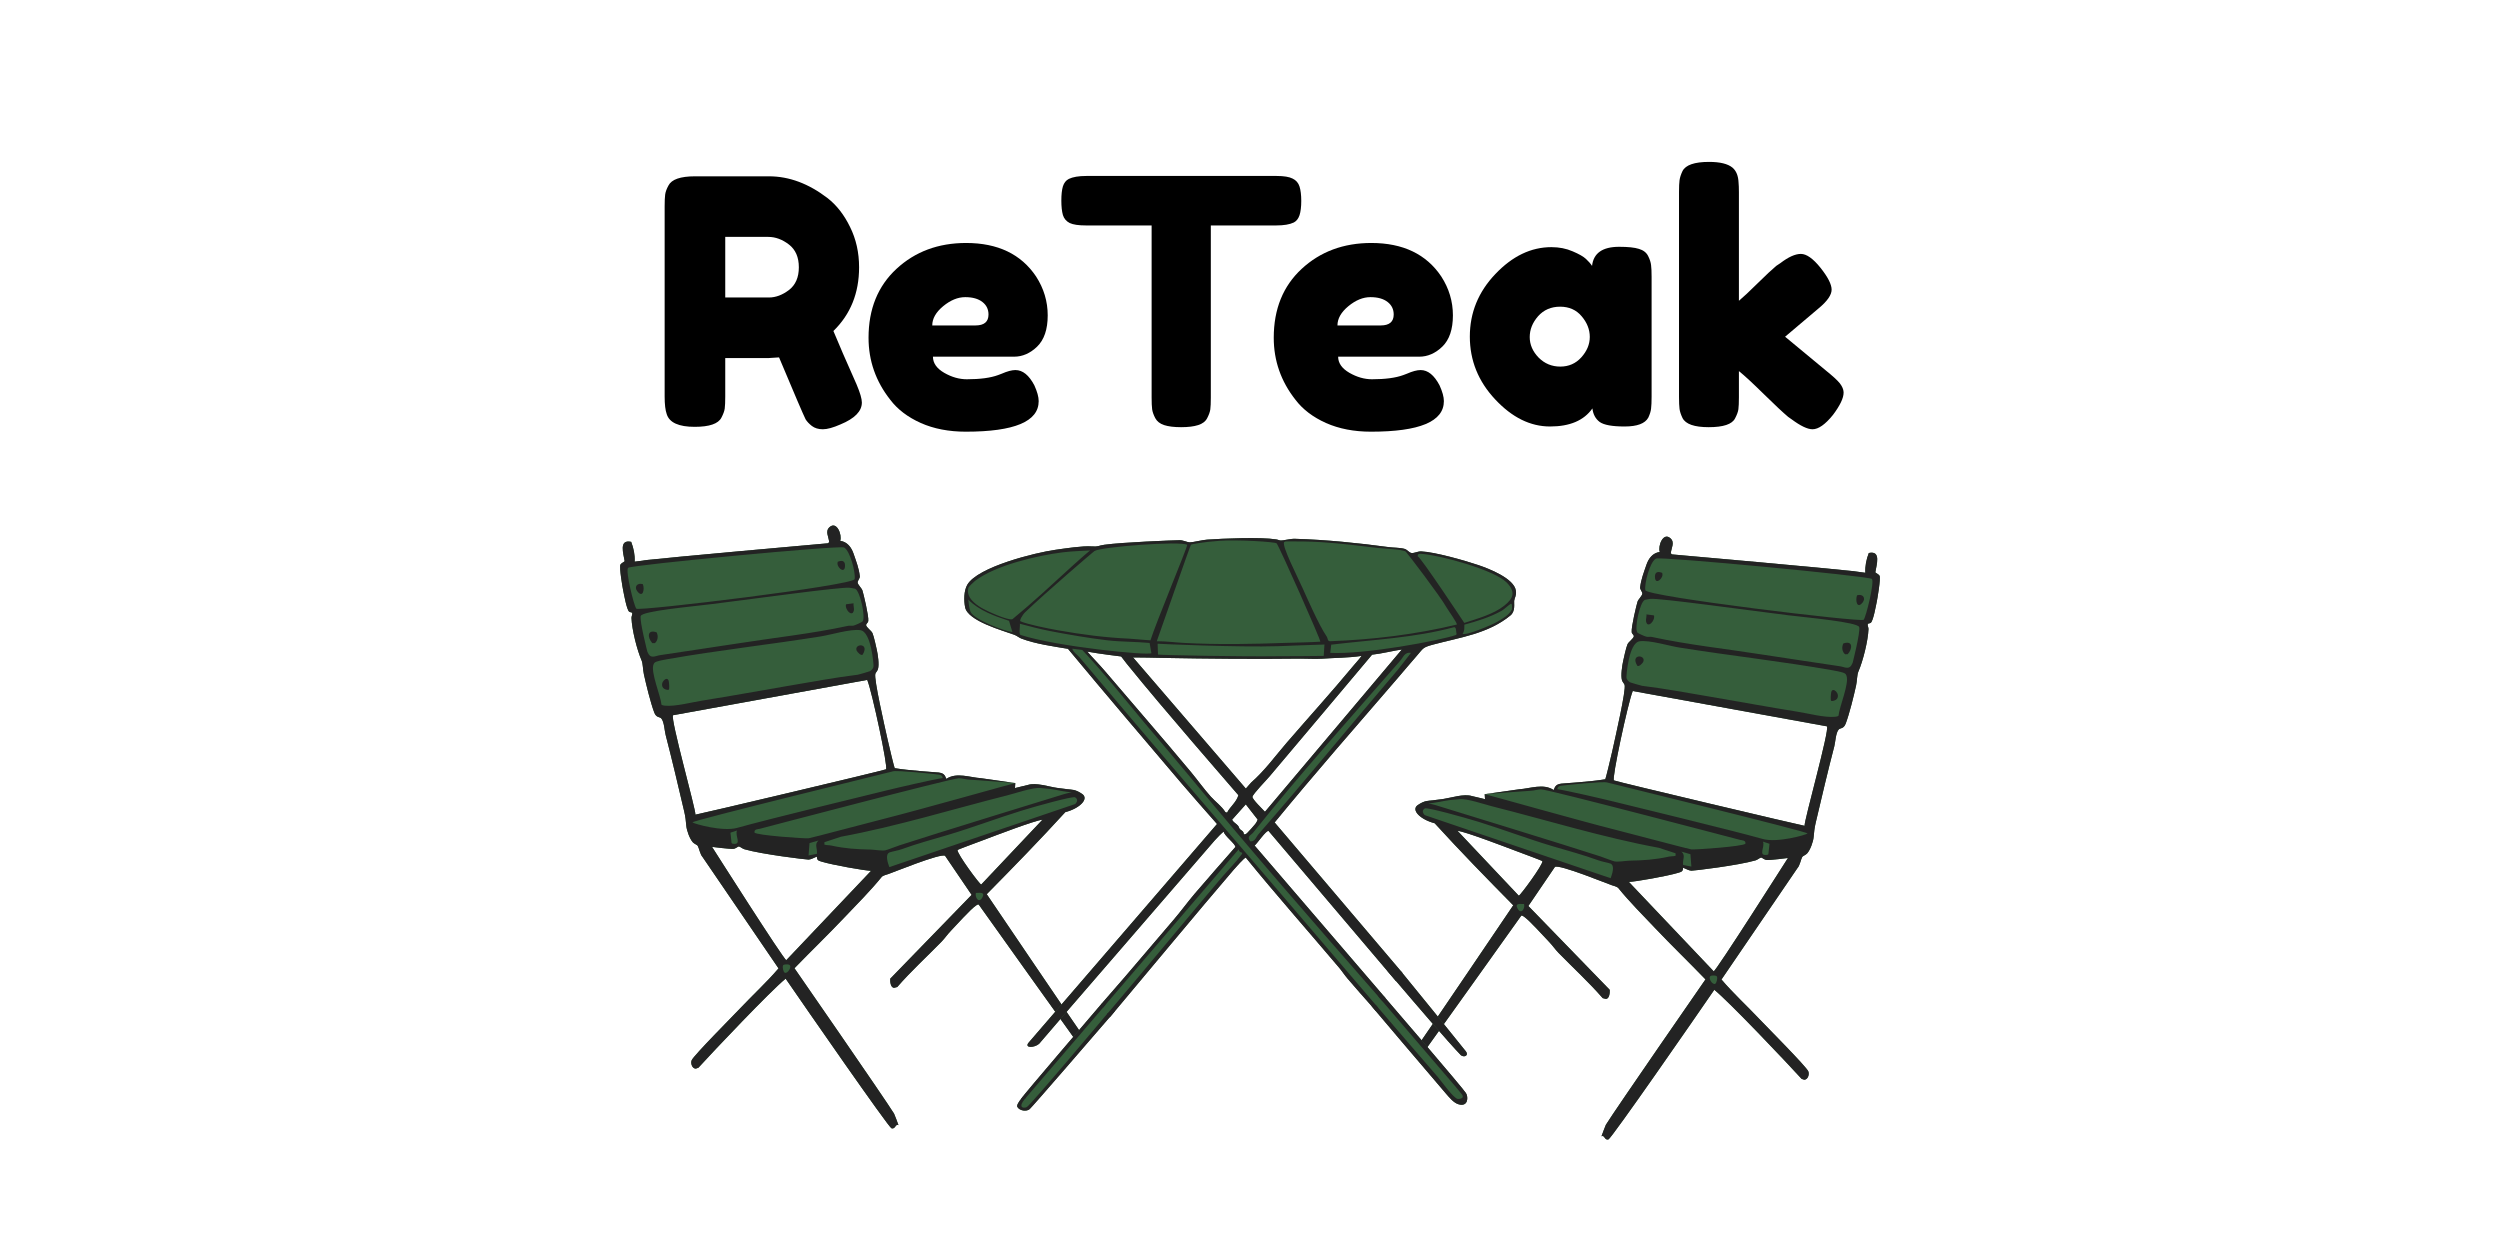<svg xmlns="http://www.w3.org/2000/svg" xmlns:xlink="http://www.w3.org/1999/xlink" width="300" zoomAndPan="magnify" viewBox="0 0 224.88 112.5" height="150" preserveAspectRatio="xMidYMid meet" version="1.0"><defs><g/><clipPath id="efac4912cf"><path d="M 127 48 L 169.102 48 L 169.102 102.844 L 127 102.844 Z M 127 48 " clip-rule="nonzero"/></clipPath><clipPath id="3553d2393f"><path d="M 127 48 L 169.102 48 L 169.102 102.844 L 127 102.844 Z M 127 48 " clip-rule="nonzero"/></clipPath><clipPath id="583619f61c"><path d="M 55.605 47 L 98 47 L 98 102 L 55.605 102 Z M 55.605 47 " clip-rule="nonzero"/></clipPath><clipPath id="362ef5d5e3"><path d="M 55.605 47 L 98 47 L 98 102 L 55.605 102 Z M 55.605 47 " clip-rule="nonzero"/></clipPath><clipPath id="00534fd4ea"><rect x="0" width="110" y="0" height="39"/></clipPath></defs><g clip-path="url(#efac4912cf)"><path fill="#355e3b" d="M 169.098 51.812 C 169.027 51.684 168.719 51.547 168.719 51.508 C 168.82 50.852 169.273 49.52 168.133 49.77 C 167.914 50.336 167.785 50.941 167.82 51.551 C 167.461 51.504 167.094 51.445 166.734 51.402 C 165.102 51.207 151.266 49.961 150.414 49.895 L 150.312 49.797 C 150.352 49.297 150.707 48.816 150.266 48.434 C 149.621 47.875 149.133 49.141 149.32 49.676 C 148.68 49.762 148.312 50.262 148.117 50.836 C 147.875 51.547 147.633 52.148 147.551 52.871 C 147.531 53.043 147.77 53.273 147.75 53.438 C 147.723 53.633 147.383 53.941 147.316 54.156 C 147.234 54.418 146.738 56.438 146.793 56.898 C 146.809 57.043 147.004 57.152 146.984 57.27 C 146.957 57.469 146.508 57.77 146.418 57.977 C 146.281 58.289 146.066 59.297 146.031 59.461 C 145.93 59.902 145.797 60.805 145.918 61.223 C 145.969 61.395 146.125 61.523 146.156 61.645 C 146.285 62.137 145.359 66.176 145.043 67.609 C 144.895 68.27 144.465 70.039 144.418 70.133 C 143.195 70.352 140.535 70.512 140.453 70.527 C 140.031 70.59 139.91 70.719 139.77 71.102 C 138.848 70.484 137.664 70.969 136.637 71.039 L 133.566 71.477 C 133.566 71.477 133.562 71.473 133.562 71.473 L 133.59 71.926 C 133.395 71.867 132.547 71.684 132.41 71.645 C 131.688 71.418 130.57 71.801 129.793 71.914 C 129.484 71.957 129.172 71.988 128.875 72.031 C 128.484 72.082 128.176 72.023 127.539 72.457 C 126.906 72.895 127.758 73.754 129.062 74.094 C 131.359 76.613 133.738 79.051 136.133 81.477 C 136.133 81.477 128.043 93.434 127.324 94.441 C 127.289 94.488 127.262 94.547 127.25 94.605 C 127.184 94.965 127.617 95.293 127.852 95.012 C 127.98 94.855 136.855 82.406 136.855 82.406 C 136.949 82.391 137.004 82.438 137.078 82.484 C 137.602 82.832 138.836 84.234 139.359 84.77 C 139.641 85.059 139.922 85.465 140.207 85.758 C 141.531 87.113 142.934 88.398 144.184 89.832 L 144.484 89.906 C 144.793 89.863 144.832 89.344 144.816 89.086 L 137.492 81.539 L 139.879 78.027 C 140.211 77.73 144.863 79.641 144.973 79.66 C 145.098 79.684 145.508 79.828 145.57 79.902 C 146.547 81.117 147.859 82.434 148.941 83.574 C 150.41 85.121 151.953 86.609 153.434 88.145 C 153.434 88.145 145.348 99.812 144.469 101.23 C 144.441 101.277 144.121 102.121 144.074 102.262 C 144.367 102.121 144.332 102.641 144.695 102.551 C 144.957 102.484 152.586 91.473 154.227 89.078 C 155.594 90.191 160.754 95.633 162.086 97.098 L 162.316 97.176 C 162.641 97.176 162.805 96.711 162.688 96.422 C 162.512 95.996 158.945 92.41 158.27 91.699 C 157.152 90.516 155.922 89.387 154.871 88.156 L 161.707 78.133 C 161.93 77.898 162.027 77.309 162.148 77.113 C 162.188 77.051 162.477 76.926 162.578 76.812 C 162.867 76.492 163.133 75.75 163.168 75.324 C 163.203 74.91 163.242 74.512 163.359 74.02 C 163.906 71.707 164.434 69.434 165.031 67.152 C 165.125 66.777 165.156 65.973 165.414 65.664 C 165.562 65.492 165.867 65.629 166.059 65.109 C 166.395 64.211 166.777 62.652 166.988 61.695 C 167.082 61.27 167.066 60.738 167.195 60.441 C 167.605 59.504 168.066 57.668 168.105 56.609 C 168.109 56.477 168.004 56.297 168.039 56.164 C 168.055 56.098 168.227 56.117 168.309 56.051 C 168.539 55.875 168.777 54.484 168.855 54.125 C 168.883 53.988 169.23 52.043 169.098 51.812 Z M 136.629 80.613 L 131.117 74.773 C 131.855 74.855 135.34 76.195 136.41 76.598 C 137.027 76.832 138.75 77.461 138.758 77.508 C 138.816 77.824 136.734 80.641 136.629 80.613 Z M 154.172 87.418 L 146.539 79.375 C 147.164 79.348 149.98 78.852 150.969 78.555 C 151.301 78.453 151.395 78.434 151.422 78.094 C 151.691 78.211 151.977 78.359 152.164 78.363 C 152.375 78.371 156.352 77.891 157.938 77.434 C 158.113 77.383 158.336 77.191 158.43 77.18 C 158.535 77.172 158.703 77.379 158.945 77.398 C 159.289 77.426 160.855 77.219 160.855 77.219 C 160.855 77.219 154.355 87.449 154.172 87.418 Z M 162.352 74.324 C 162.223 74.324 145.543 70.383 145.195 70.238 C 144.973 70.148 146.469 63.199 146.887 62.191 L 164.367 65.371 C 164.621 65.676 162.293 73.906 162.352 74.324 Z M 162.352 74.324 " fill-opacity="1" fill-rule="nonzero"/></g><path fill="#232323" d="M 127.867 93.777 C 127.777 93.926 127.695 94.078 127.621 94.238 C 127.598 94.285 127.574 94.324 127.543 94.352 C 127.531 94.383 127.523 94.41 127.52 94.441 C 127.504 94.672 127.688 94.695 127.801 94.824 C 127.969 94.645 128.129 94.457 128.289 94.266 C 128.148 94.105 128.008 93.941 127.867 93.777 Z M 127.867 93.777 " fill-opacity="1" fill-rule="nonzero"/><g clip-path="url(#3553d2393f)"><path fill="#232323" d="M 169.098 51.812 C 169.027 51.684 168.719 51.547 168.719 51.508 C 168.82 50.852 169.273 49.52 168.133 49.77 C 167.914 50.336 167.785 50.941 167.82 51.551 C 167.461 51.504 167.094 51.445 166.734 51.402 C 165.102 51.207 151.266 49.961 150.414 49.895 L 150.312 49.797 C 150.352 49.297 150.707 48.816 150.266 48.434 C 149.621 47.875 149.133 49.141 149.32 49.676 C 148.68 49.762 148.312 50.262 148.117 50.836 C 147.875 51.547 147.633 52.148 147.551 52.871 C 147.531 53.043 147.77 53.273 147.75 53.438 C 147.723 53.633 147.383 53.941 147.316 54.156 C 147.234 54.418 146.738 56.438 146.793 56.898 C 146.809 57.043 147.004 57.152 146.984 57.27 C 146.957 57.469 146.508 57.77 146.418 57.977 C 146.281 58.289 146.066 59.297 146.031 59.461 C 145.93 59.902 145.797 60.805 145.918 61.223 C 145.969 61.395 146.125 61.523 146.156 61.645 C 146.285 62.137 145.359 66.176 145.043 67.609 C 144.895 68.27 144.465 70.039 144.418 70.133 C 143.195 70.352 140.535 70.512 140.453 70.527 C 140.031 70.59 139.91 70.719 139.77 71.102 C 138.848 70.484 137.664 70.969 136.637 71.039 L 133.566 71.477 C 133.566 71.477 133.562 71.473 133.562 71.473 L 133.59 71.926 C 133.395 71.867 132.547 71.684 132.41 71.645 C 131.688 71.418 130.57 71.801 129.793 71.914 C 129.484 71.957 129.172 71.988 128.875 72.031 C 128.484 72.082 128.176 72.023 127.539 72.457 C 126.906 72.895 127.758 73.754 129.062 74.094 C 131.359 76.613 133.738 79.051 136.133 81.477 C 136.133 81.477 128.043 93.434 127.324 94.441 C 127.289 94.488 127.262 94.547 127.25 94.605 C 127.184 94.965 127.617 95.293 127.852 95.012 C 127.98 94.855 136.855 82.406 136.855 82.406 C 136.949 82.391 137.004 82.438 137.078 82.484 C 137.602 82.832 138.836 84.234 139.359 84.77 C 139.641 85.059 139.922 85.465 140.207 85.758 C 141.531 87.113 142.934 88.398 144.184 89.832 L 144.484 89.906 C 144.793 89.863 144.832 89.344 144.816 89.086 L 137.492 81.539 L 139.879 78.027 C 140.211 77.73 144.863 79.641 144.973 79.66 C 145.098 79.684 145.508 79.828 145.57 79.902 C 146.547 81.117 147.859 82.434 148.941 83.574 C 150.41 85.121 151.953 86.609 153.434 88.145 C 153.434 88.145 145.348 99.812 144.469 101.23 C 144.441 101.277 144.121 102.121 144.074 102.262 C 144.367 102.121 144.332 102.641 144.695 102.551 C 144.957 102.484 152.586 91.473 154.227 89.078 C 155.594 90.191 160.754 95.633 162.086 97.098 L 162.316 97.176 C 162.641 97.176 162.805 96.711 162.688 96.422 C 162.512 95.996 158.945 92.41 158.27 91.699 C 157.152 90.516 155.922 89.387 154.871 88.156 L 161.707 78.133 C 161.93 77.898 162.027 77.309 162.148 77.113 C 162.188 77.051 162.477 76.926 162.578 76.812 C 162.867 76.492 163.133 75.75 163.168 75.324 C 163.203 74.91 163.242 74.512 163.359 74.02 C 163.906 71.707 164.434 69.434 165.031 67.152 C 165.125 66.777 165.156 65.973 165.414 65.664 C 165.562 65.492 165.867 65.629 166.059 65.109 C 166.395 64.211 166.777 62.652 166.988 61.695 C 167.082 61.27 167.066 60.738 167.195 60.441 C 167.605 59.504 168.066 57.668 168.105 56.609 C 168.109 56.477 168.004 56.297 168.039 56.164 C 168.055 56.098 168.227 56.117 168.309 56.051 C 168.539 55.875 168.777 54.484 168.855 54.125 C 168.883 53.988 169.23 52.043 169.098 51.812 Z M 133.566 71.477 C 134.23 71.426 137.082 71.199 137.738 71.168 C 138 71.156 138.391 71.039 138.645 71.043 C 139.324 71.055 156.527 75.586 156.547 75.59 C 156.75 75.641 157.066 75.609 157.031 75.93 C 156.855 76.184 152.453 76.488 152.16 76.445 C 151.809 76.391 147.098 75.125 145.328 74.68 C 141.957 73.828 134.121 71.605 133.566 71.477 Z M 151.266 76.645 L 152.078 76.879 L 152.164 77.992 L 151.418 77.844 C 151.34 77.379 151.684 76.996 151.266 76.645 Z M 136.52 81.766 C 136.254 81.262 136.738 81.363 137.109 81.363 C 137.207 81.824 136.82 82.328 136.52 81.766 Z M 136.629 80.613 L 131.117 74.773 C 131.855 74.855 135.34 76.195 136.41 76.598 C 137.027 76.832 138.75 77.461 138.758 77.508 C 138.816 77.824 136.734 80.641 136.629 80.613 Z M 144.898 79.039 L 128.172 73.363 C 127.949 73.145 127.914 72.902 128.195 72.75 C 128.531 72.684 131.641 73.543 133.012 73.965 C 135.191 74.641 137.418 75.488 139.66 76.156 C 141.078 76.574 142.395 76.922 143.781 77.426 C 144.129 77.555 144.531 77.609 144.848 77.711 C 145.336 77.867 145.012 78.711 144.898 79.039 Z M 145.254 77.527 C 145.004 77.473 144.312 77.188 143.98 77.078 C 141.215 76.168 129.125 72.457 129.125 72.457 L 128.477 72.293 C 128.973 72.309 129.926 72.062 130.414 72.008 C 130.707 71.977 130.988 71.961 131.301 71.926 C 131.961 71.848 133.551 72.398 134.25 72.574 C 139.25 73.836 144.152 75.363 149.246 76.305 L 150.742 76.797 L 150.742 77.02 C 150.543 77.078 150.297 77.059 150.109 77.102 C 148.848 77.375 147.871 77.434 146.586 77.461 C 146.25 77.469 145.531 77.594 145.254 77.527 Z M 154.293 88.551 C 154.02 88.637 153.598 87.93 153.938 87.816 C 154.051 87.781 154.383 87.777 154.457 87.875 C 154.543 88.016 154.434 88.508 154.293 88.551 Z M 154.172 87.418 L 146.539 79.375 C 147.164 79.348 149.98 78.852 150.969 78.555 C 151.301 78.453 151.395 78.434 151.422 78.094 C 151.691 78.211 151.977 78.359 152.164 78.363 C 152.375 78.371 156.352 77.891 157.938 77.434 C 158.113 77.383 158.336 77.191 158.43 77.18 C 158.535 77.172 158.703 77.379 158.945 77.398 C 159.289 77.426 160.855 77.219 160.855 77.219 C 160.855 77.219 154.355 87.449 154.172 87.418 Z M 158.605 75.746 L 159.195 75.941 L 159.094 76.871 L 159.008 76.934 C 158.098 77.082 158.824 76.219 158.605 75.746 Z M 162.617 75.012 C 162.465 75.148 159.887 75.875 158.59 75.508 C 155.785 74.715 146.523 72.48 145.23 72.156 C 144.227 71.906 140.812 71.117 140.105 71.027 C 140.094 70.836 140.27 70.742 140.398 70.723 C 140.754 70.664 144.25 70.305 144.582 70.422 C 144.676 70.457 162.766 74.879 162.617 75.012 Z M 162.352 74.324 C 162.223 74.324 145.543 70.383 145.195 70.238 C 144.973 70.148 146.469 63.199 146.887 62.191 L 164.367 65.371 C 164.621 65.676 162.293 73.906 162.352 74.324 Z M 165.406 64.418 C 165.352 64.48 165.176 64.5 165.086 64.512 C 164.148 64.598 162.707 64.211 161.723 64.055 C 159.105 63.637 156.492 63.152 153.859 62.703 C 151.836 62.359 149.758 61.973 147.727 61.723 C 147.672 61.719 146.754 61.449 146.68 61.422 C 146.5 61.348 146.328 61.141 146.32 60.957 C 146.312 60.805 146.516 57.859 147.504 57.715 C 148.379 57.586 150.156 58.133 151.09 58.281 C 155.68 59.016 160.301 59.52 164.855 60.324 C 165.09 60.363 165.637 60.469 165.832 60.543 C 165.973 60.594 166.055 60.641 166.113 60.785 C 166.41 61.473 165.477 63.602 165.406 64.418 Z M 166.676 59.66 C 166.395 60.352 166.02 60.039 165.516 59.961 C 163.184 59.602 160.863 59.277 158.551 58.91 C 155.238 58.387 151.879 58.035 148.602 57.324 C 148.449 57.293 148.273 57.344 148.102 57.301 C 147.969 57.27 147.352 57.004 147.293 56.914 C 147.035 56.512 147.523 54.207 147.973 53.988 C 148.137 53.953 148.312 53.918 148.48 53.898 C 149.23 53.809 157.316 54.93 160.891 55.375 C 162.574 55.582 167.168 55.988 167.273 56.445 C 167.379 56.906 166.676 59.66 166.676 59.66 Z M 167.668 55.781 C 167.461 56.027 148.117 53.691 148.02 53.117 C 147.922 52.543 148.418 50.57 148.977 50.273 C 149.375 50.062 168.156 51.848 168.41 52.105 C 168.664 52.367 167.879 55.535 167.668 55.781 Z M 167.668 55.781 " fill-opacity="1" fill-rule="nonzero"/></g><path fill="#232323" d="M 165.25 62.918 C 165.164 63.02 164.895 63.125 164.754 63.082 C 164.656 63.012 164.727 62.434 164.75 62.305 C 164.863 61.75 165.625 62.457 165.25 62.918 Z M 165.25 62.918 " fill-opacity="1" fill-rule="nonzero"/><path fill="#232323" d="M 147.305 59.93 C 146.621 58.836 148.086 58.902 147.84 59.547 C 147.789 59.684 147.465 60.023 147.305 59.93 Z M 147.305 59.93 " fill-opacity="1" fill-rule="nonzero"/><path fill="#232323" d="M 166.234 58.879 L 165.996 58.883 C 165.715 58.652 165.68 58.227 165.844 57.91 C 166.711 57.613 166.684 58.379 166.234 58.879 Z M 166.234 58.879 " fill-opacity="1" fill-rule="nonzero"/><path fill="#232323" d="M 148.785 55.383 C 148.938 55.633 148.504 56.375 148.191 56.164 C 147.973 55.898 148.148 55.602 148.121 55.297 Z M 148.785 55.383 " fill-opacity="1" fill-rule="nonzero"/><path fill="#232323" d="M 167.574 54.227 C 167.066 54.859 166.906 54.031 167.074 53.578 C 167.59 53.418 167.895 53.824 167.574 54.227 Z M 167.574 54.227 " fill-opacity="1" fill-rule="nonzero"/><path fill="#232323" d="M 149.535 51.559 C 149.715 52 148.965 52.668 148.891 52.031 C 148.836 51.527 149.078 51.371 149.535 51.559 Z M 149.535 51.559 " fill-opacity="1" fill-rule="nonzero"/><g clip-path="url(#583619f61c)"><path fill="#355e3b" d="M 56.023 53.125 C 56.098 53.484 56.34 54.871 56.566 55.051 C 56.652 55.117 56.82 55.098 56.84 55.164 C 56.871 55.293 56.77 55.477 56.773 55.609 C 56.809 56.668 57.273 58.5 57.684 59.441 C 57.809 59.738 57.797 60.266 57.891 60.691 C 58.102 61.652 58.484 63.211 58.816 64.109 C 59.008 64.629 59.316 64.488 59.461 64.664 C 59.719 64.969 59.75 65.773 59.848 66.148 C 60.441 68.434 60.973 70.707 61.516 73.02 C 61.633 73.508 61.672 73.91 61.707 74.324 C 61.746 74.75 62.008 75.488 62.301 75.812 C 62.402 75.926 62.691 76.051 62.73 76.113 C 62.852 76.309 62.949 76.898 63.172 77.133 L 70.008 87.156 C 68.953 88.387 67.727 89.516 66.605 90.699 C 65.934 91.41 62.367 94.996 62.191 95.422 C 62.074 95.707 62.238 96.176 62.562 96.176 L 62.793 96.098 C 64.125 94.633 69.281 89.191 70.648 88.078 C 72.289 90.473 79.922 101.484 80.18 101.551 C 80.543 101.641 80.512 101.121 80.801 101.262 C 80.754 101.117 80.438 100.277 80.406 100.23 C 79.527 98.809 71.441 87.141 71.441 87.141 C 72.926 85.609 74.469 84.121 75.934 82.574 C 77.02 81.434 78.332 80.117 79.309 78.902 C 79.367 78.828 79.781 78.684 79.902 78.66 C 80.016 78.641 84.668 76.73 85 77.027 L 87.387 80.539 L 80.062 88.082 C 80.043 88.344 80.082 88.859 80.395 88.906 L 80.691 88.832 C 81.941 87.395 83.348 86.113 84.672 84.758 C 84.957 84.465 85.238 84.059 85.52 83.77 C 86.043 83.234 87.277 81.828 87.801 81.484 C 87.871 81.434 87.93 81.391 88.023 81.406 C 88.023 81.406 96.895 93.855 97.027 94.012 C 97.262 94.293 97.691 93.965 97.629 93.605 C 97.617 93.543 97.59 93.488 97.555 93.438 C 96.836 92.434 88.746 80.477 88.746 80.477 C 91.141 78.051 93.52 75.609 95.816 73.094 C 97.117 72.754 97.973 71.895 97.336 71.457 C 96.703 71.02 96.391 71.082 96 71.027 C 95.707 70.988 95.395 70.957 95.082 70.91 C 94.305 70.801 93.191 70.414 92.465 70.641 C 92.332 70.684 91.484 70.867 91.289 70.926 L 91.316 70.473 C 91.312 70.473 91.312 70.477 91.312 70.477 L 88.242 70.039 C 87.211 69.969 86.031 69.484 85.109 70.098 C 84.969 69.719 84.848 69.59 84.426 69.527 C 84.34 69.512 81.684 69.352 80.461 69.133 C 80.41 69.035 79.984 67.27 79.836 66.609 C 79.516 65.176 78.594 61.137 78.719 60.645 C 78.754 60.523 78.906 60.395 78.957 60.219 C 79.082 59.805 78.949 58.902 78.848 58.461 C 78.809 58.293 78.598 57.289 78.461 56.977 C 78.367 56.77 77.922 56.469 77.891 56.27 C 77.875 56.152 78.066 56.043 78.086 55.898 C 78.141 55.438 77.645 53.418 77.562 53.152 C 77.496 52.938 77.152 52.633 77.129 52.438 C 77.109 52.27 77.344 52.039 77.324 51.871 C 77.246 51.145 77.004 50.547 76.762 49.836 C 76.566 49.262 76.199 48.762 75.559 48.676 C 75.746 48.141 75.254 46.875 74.609 47.434 C 74.172 47.816 74.527 48.297 74.566 48.793 L 74.461 48.895 C 73.613 48.961 59.777 50.207 58.145 50.402 C 57.781 50.445 57.418 50.504 57.059 50.551 C 57.094 49.941 56.965 49.336 56.746 48.766 C 55.602 48.516 56.059 49.852 56.16 50.508 C 56.156 50.543 55.852 50.684 55.781 50.809 C 55.648 51.043 55.992 52.988 56.023 53.125 Z M 86.117 76.504 C 86.125 76.461 87.852 75.832 88.469 75.598 C 89.539 75.195 93.02 73.855 93.762 73.773 L 88.25 79.609 C 88.141 79.641 86.059 76.824 86.117 76.504 Z M 64.023 76.219 C 64.023 76.219 65.59 76.422 65.934 76.398 C 66.172 76.379 66.344 76.172 66.445 76.18 C 66.539 76.191 66.762 76.383 66.941 76.434 C 68.523 76.891 72.504 77.367 72.711 77.363 C 72.902 77.359 73.184 77.211 73.453 77.094 C 73.48 77.434 73.578 77.453 73.91 77.555 C 74.898 77.852 77.715 78.348 78.336 78.375 L 70.707 86.414 C 70.52 86.449 64.023 76.219 64.023 76.219 Z M 60.512 64.371 L 77.992 61.191 C 78.41 62.199 79.902 69.148 79.68 69.238 C 79.336 69.383 62.656 73.324 62.527 73.32 C 62.582 72.906 60.258 64.676 60.512 64.371 Z M 60.512 64.371 " fill-opacity="1" fill-rule="nonzero"/></g><path fill="#232323" d="M 97.008 92.777 C 97.098 92.926 97.18 93.078 97.254 93.238 C 97.277 93.285 97.305 93.324 97.336 93.352 C 97.348 93.379 97.355 93.41 97.355 93.441 C 97.375 93.668 97.188 93.695 97.078 93.824 C 96.91 93.645 96.746 93.457 96.586 93.266 C 96.727 93.102 96.867 92.941 97.008 92.777 Z M 97.008 92.777 " fill-opacity="1" fill-rule="nonzero"/><g clip-path="url(#362ef5d5e3)"><path fill="#232323" d="M 56.023 53.125 C 56.098 53.484 56.34 54.871 56.566 55.051 C 56.652 55.117 56.82 55.098 56.84 55.164 C 56.871 55.293 56.77 55.477 56.773 55.609 C 56.809 56.668 57.273 58.5 57.684 59.441 C 57.809 59.738 57.797 60.266 57.891 60.691 C 58.102 61.652 58.484 63.211 58.816 64.109 C 59.008 64.629 59.316 64.488 59.461 64.664 C 59.719 64.969 59.75 65.773 59.848 66.148 C 60.441 68.434 60.973 70.707 61.516 73.02 C 61.633 73.508 61.672 73.91 61.707 74.324 C 61.746 74.75 62.008 75.488 62.301 75.812 C 62.402 75.926 62.691 76.051 62.73 76.113 C 62.852 76.309 62.949 76.898 63.172 77.133 L 70.008 87.156 C 68.953 88.387 67.727 89.516 66.605 90.699 C 65.934 91.41 62.367 94.996 62.191 95.422 C 62.074 95.707 62.238 96.176 62.562 96.176 L 62.793 96.098 C 64.125 94.633 69.281 89.191 70.648 88.078 C 72.289 90.473 79.922 101.484 80.18 101.551 C 80.543 101.641 80.512 101.121 80.801 101.262 C 80.754 101.117 80.438 100.277 80.406 100.23 C 79.527 98.809 71.441 87.141 71.441 87.141 C 72.926 85.609 74.469 84.121 75.934 82.574 C 77.02 81.434 78.332 80.117 79.309 78.902 C 79.367 78.828 79.781 78.684 79.902 78.66 C 80.016 78.641 84.668 76.73 85 77.027 L 87.387 80.539 L 80.062 88.082 C 80.043 88.344 80.082 88.859 80.395 88.906 L 80.691 88.832 C 81.941 87.395 83.348 86.113 84.672 84.758 C 84.957 84.465 85.238 84.059 85.52 83.77 C 86.043 83.234 87.277 81.828 87.801 81.484 C 87.871 81.434 87.93 81.391 88.023 81.406 C 88.023 81.406 96.895 93.855 97.027 94.012 C 97.262 94.293 97.691 93.965 97.629 93.605 C 97.617 93.543 97.59 93.488 97.555 93.438 C 96.836 92.434 88.746 80.477 88.746 80.477 C 91.141 78.051 93.52 75.609 95.816 73.094 C 97.117 72.754 97.973 71.895 97.336 71.457 C 96.703 71.02 96.391 71.082 96 71.027 C 95.707 70.988 95.395 70.957 95.082 70.91 C 94.305 70.801 93.191 70.414 92.465 70.641 C 92.332 70.684 91.484 70.867 91.289 70.926 L 91.316 70.473 C 91.312 70.473 91.312 70.477 91.312 70.477 L 88.242 70.039 C 87.211 69.969 86.031 69.484 85.109 70.098 C 84.969 69.719 84.848 69.59 84.426 69.527 C 84.34 69.512 81.684 69.352 80.461 69.133 C 80.41 69.035 79.984 67.27 79.836 66.609 C 79.516 65.176 78.594 61.137 78.719 60.645 C 78.754 60.523 78.906 60.395 78.957 60.219 C 79.082 59.805 78.949 58.902 78.848 58.461 C 78.809 58.293 78.598 57.289 78.461 56.977 C 78.367 56.77 77.922 56.469 77.891 56.27 C 77.875 56.152 78.066 56.043 78.086 55.898 C 78.141 55.438 77.645 53.418 77.562 53.152 C 77.496 52.938 77.152 52.633 77.129 52.438 C 77.109 52.27 77.344 52.039 77.324 51.871 C 77.246 51.145 77.004 50.547 76.762 49.836 C 76.566 49.262 76.199 48.762 75.559 48.676 C 75.746 48.141 75.254 46.875 74.609 47.434 C 74.172 47.816 74.527 48.297 74.566 48.793 L 74.461 48.895 C 73.613 48.961 59.777 50.207 58.145 50.402 C 57.781 50.445 57.418 50.504 57.059 50.551 C 57.094 49.941 56.965 49.336 56.746 48.766 C 55.602 48.516 56.059 49.852 56.16 50.508 C 56.156 50.543 55.852 50.684 55.781 50.809 C 55.648 51.043 55.992 52.988 56.023 53.125 Z M 79.547 73.68 C 77.777 74.125 73.066 75.391 72.715 75.445 C 72.426 75.488 68.023 75.184 67.844 74.93 C 67.812 74.605 68.125 74.641 68.328 74.59 C 68.348 74.586 85.551 70.055 86.23 70.043 C 86.488 70.039 86.879 70.152 87.141 70.168 C 87.797 70.195 90.645 70.426 91.309 70.477 C 90.754 70.605 82.922 72.824 79.547 73.68 Z M 73.461 76.844 L 72.711 76.992 L 72.797 75.879 L 73.609 75.645 C 73.195 75.996 73.535 76.379 73.461 76.844 Z M 87.766 80.363 C 88.137 80.359 88.621 80.262 88.355 80.766 C 88.059 81.324 87.672 80.824 87.766 80.363 Z M 86.117 76.504 C 86.125 76.461 87.852 75.832 88.469 75.598 C 89.539 75.195 93.02 73.855 93.762 73.773 L 88.25 79.609 C 88.141 79.641 86.059 76.824 86.117 76.504 Z M 80.031 76.707 C 80.344 76.609 80.75 76.551 81.098 76.426 C 82.48 75.922 83.797 75.574 85.219 75.152 C 87.461 74.488 89.688 73.637 91.867 72.965 C 93.238 72.539 96.344 71.684 96.68 71.75 C 96.961 71.902 96.926 72.145 96.707 72.363 L 79.98 78.039 C 79.867 77.711 79.543 76.867 80.031 76.707 Z M 78.293 76.461 C 77.008 76.434 76.031 76.375 74.766 76.102 C 74.578 76.059 74.336 76.078 74.137 76.016 L 74.137 75.797 C 74.137 75.797 75.629 75.305 75.629 75.305 C 80.723 74.363 85.625 72.836 90.625 71.574 C 91.324 71.398 92.918 70.848 93.574 70.922 C 93.887 70.961 94.172 70.977 94.465 71.008 C 94.953 71.062 95.902 71.309 96.402 71.293 L 95.75 71.457 C 95.75 71.457 83.66 75.168 80.898 76.078 C 80.566 76.184 79.871 76.469 79.625 76.527 C 79.348 76.594 78.625 76.469 78.293 76.461 Z M 70.422 86.875 C 70.492 86.777 70.828 86.777 70.941 86.816 C 71.281 86.93 70.855 87.637 70.582 87.551 C 70.441 87.508 70.332 87.016 70.422 86.875 Z M 64.023 76.219 C 64.023 76.219 65.59 76.422 65.934 76.398 C 66.172 76.379 66.344 76.172 66.445 76.18 C 66.539 76.191 66.762 76.383 66.941 76.434 C 68.523 76.891 72.504 77.367 72.711 77.363 C 72.902 77.359 73.184 77.211 73.453 77.094 C 73.48 77.434 73.578 77.453 73.91 77.555 C 74.898 77.852 77.715 78.348 78.336 78.375 L 70.707 86.414 C 70.52 86.449 64.023 76.219 64.023 76.219 Z M 65.867 75.934 L 65.781 75.871 L 65.68 74.941 L 66.27 74.746 C 66.051 75.219 66.777 76.082 65.867 75.934 Z M 80.297 69.422 C 80.625 69.305 84.125 69.664 84.48 69.723 C 84.609 69.742 84.785 69.836 84.773 70.027 C 84.066 70.117 80.652 70.906 79.648 71.156 C 78.352 71.48 69.09 73.715 66.285 74.508 C 64.988 74.875 62.41 74.148 62.262 74.012 C 62.109 73.879 80.203 69.457 80.297 69.422 Z M 60.512 64.371 L 77.992 61.191 C 78.41 62.199 79.902 69.148 79.68 69.238 C 79.336 69.383 62.656 73.324 62.527 73.32 C 62.582 72.906 60.258 64.676 60.512 64.371 Z M 58.762 59.785 C 58.824 59.641 58.902 59.594 59.043 59.543 C 59.238 59.469 59.789 59.363 60.023 59.324 C 64.578 58.52 69.199 58.016 73.785 57.281 C 74.719 57.133 76.496 56.586 77.375 56.715 C 78.359 56.859 78.566 59.805 78.559 59.957 C 78.551 60.141 78.379 60.348 78.199 60.418 C 78.125 60.449 77.207 60.719 77.152 60.723 C 75.121 60.973 73.039 61.359 71.02 61.703 C 68.387 62.152 65.773 62.637 63.152 63.051 C 62.172 63.211 60.727 63.598 59.789 63.512 C 59.703 63.5 59.523 63.48 59.473 63.418 C 59.398 62.602 58.469 60.473 58.762 59.785 Z M 57.602 55.445 C 57.707 54.988 62.305 54.582 63.984 54.371 C 67.562 53.926 75.648 52.805 76.398 52.898 C 76.566 52.914 76.738 52.953 76.906 52.988 C 77.355 53.207 77.844 55.508 77.586 55.91 C 77.527 56.004 76.91 56.266 76.773 56.301 C 76.602 56.344 76.426 56.293 76.277 56.324 C 73 57.035 69.641 57.387 66.328 57.91 C 64.016 58.273 61.691 58.602 59.363 58.961 C 58.859 59.039 58.484 59.352 58.203 58.656 C 58.203 58.656 57.496 55.906 57.602 55.445 Z M 56.469 51.105 C 56.719 50.844 75.5 49.059 75.902 49.273 C 76.457 49.57 76.953 51.543 76.859 52.117 C 76.762 52.691 57.418 55.027 57.207 54.781 C 56.996 54.531 56.215 51.367 56.469 51.105 Z M 56.469 51.105 " fill-opacity="1" fill-rule="nonzero"/></g><path fill="#232323" d="M 59.629 61.914 C 59.711 62.02 59.984 62.125 60.121 62.082 C 60.219 62.012 60.152 61.43 60.125 61.301 C 60.012 60.75 59.25 61.453 59.629 61.914 Z M 59.629 61.914 " fill-opacity="1" fill-rule="nonzero"/><path fill="#232323" d="M 77.57 58.93 C 78.258 57.836 76.793 57.902 77.035 58.547 C 77.09 58.684 77.41 59.023 77.57 58.93 Z M 77.57 58.93 " fill-opacity="1" fill-rule="nonzero"/><path fill="#232323" d="M 58.645 57.879 L 58.879 57.883 C 59.16 57.648 59.199 57.223 59.035 56.91 C 58.168 56.613 58.195 57.379 58.645 57.879 Z M 58.645 57.879 " fill-opacity="1" fill-rule="nonzero"/><path fill="#232323" d="M 76.094 54.383 C 75.941 54.633 76.371 55.375 76.684 55.16 C 76.902 54.895 76.73 54.602 76.758 54.297 Z M 76.094 54.383 " fill-opacity="1" fill-rule="nonzero"/><path fill="#232323" d="M 57.305 53.227 C 57.809 53.859 57.973 53.031 57.801 52.578 C 57.289 52.414 56.98 52.824 57.305 53.227 Z M 57.305 53.227 " fill-opacity="1" fill-rule="nonzero"/><path fill="#232323" d="M 75.34 50.559 C 75.16 51 75.914 51.668 75.984 51.031 C 76.043 50.527 75.797 50.367 75.34 50.559 Z M 75.34 50.559 " fill-opacity="1" fill-rule="nonzero"/><path fill="#355e3b" d="M 136.215 54.074 C 136.262 53.746 136.426 53.637 136.371 53.176 C 136.234 52.066 133.938 51.176 132.996 50.859 C 131.762 50.441 129.094 49.684 127.855 49.625 C 127.531 49.613 127.223 49.801 126.977 49.77 C 126.762 49.742 126.598 49.473 126.363 49.402 C 125.98 49.281 125.312 49.297 124.879 49.234 C 122.168 48.867 119.227 48.57 116.484 48.492 C 116.051 48.48 115.426 48.66 115.215 48.645 C 115.043 48.637 115.004 48.578 114.805 48.547 C 113.379 48.32 110.074 48.465 108.578 48.566 C 108.148 48.594 107.297 48.816 107.012 48.812 C 106.812 48.812 106.422 48.617 106.121 48.617 C 105.422 48.629 100.992 48.801 99.34 49.027 C 98.773 49.105 98.816 49.223 98.203 49.176 C 97.371 49.113 95.801 49.359 94.922 49.484 C 93.125 49.734 87.914 51.02 86.992 52.637 C 86.68 53.184 86.68 54.047 86.801 54.66 C 87.051 55.895 90.184 56.746 91.223 57.129 C 91.465 57.215 91.637 57.383 91.855 57.469 C 93.145 57.957 94.703 58.168 96.059 58.395 C 99.422 62.449 102.863 66.48 106.258 70.48 C 107.312 71.723 108.402 72.934 109.473 74.16 L 92.488 93.871 C 92.152 94.336 93.02 94.312 93.457 93.945 C 94.066 93.199 105.641 79.852 109.254 75.648 C 109.344 75.547 110.016 74.82 110.078 74.863 C 110.133 75.219 111.18 75.996 111.121 76.234 C 109.902 77.637 108.66 79.027 107.457 80.441 C 106.84 81.168 106.25 81.977 105.633 82.703 C 104.18 84.414 102.691 86.148 101.238 87.855 C 100.527 88.691 99.797 89.5 99.086 90.332 C 98.699 90.797 91.996 98.598 91.844 98.887 L 91.848 98.887 C 91.652 99.133 91.414 99.48 91.5 99.621 C 91.707 99.98 92.328 100.059 92.605 99.824 C 92.84 99.625 98.148 93.477 99.797 91.566 C 99.801 91.57 99.801 91.574 99.805 91.574 C 99.938 91.418 100.07 91.258 100.199 91.102 C 100.227 91.07 100.246 91.047 100.262 91.031 C 100.277 91.016 100.281 91.004 100.281 91.004 C 103.855 86.754 107.383 82.469 110.977 78.27 C 111.125 78.098 111.93 77.184 112.062 77.184 C 114.789 80.535 117.66 83.781 120.449 87.078 C 120.691 87.359 120.957 87.766 121.199 88.047 C 121.906 88.891 122.648 89.703 123.371 90.531 L 123.367 90.531 C 123.367 90.531 128.438 96.527 130.074 98.422 C 130.355 98.742 130.75 99.242 131.188 99.379 C 132.078 99.66 132.102 98.727 131.879 98.383 C 131.535 97.852 125.539 90.883 124.625 89.824 C 124.625 89.824 124.629 89.82 124.629 89.82 L 112.852 76.098 C 113.031 75.992 113.926 74.66 114.117 74.793 L 125.586 88.312 C 125.59 88.309 125.59 88.309 125.594 88.305 C 127.113 90.09 130.32 93.84 131.426 94.973 C 131.426 94.973 131.676 95.152 131.875 95.012 C 132.074 94.867 131.859 94.613 131.859 94.613 C 130.914 93.422 127.051 88.656 126.156 87.574 C 126.16 87.574 126.16 87.57 126.16 87.566 L 114.656 74.02 C 118.242 69.652 121.957 65.402 125.656 61.117 C 126.258 60.422 126.836 59.719 127.453 59.02 C 128.051 58.344 127.941 58.277 128.922 58.012 C 131.324 57.367 133.887 57.035 135.883 55.387 C 136.348 55.004 136.188 54.281 136.215 54.074 Z M 112.18 74.98 C 112.082 75.062 112.016 75.117 111.879 75.086 C 111.891 74.793 111.629 74.738 111.523 74.613 C 111.453 74.531 111.441 74.395 111.352 74.301 C 111.18 74.105 110.945 74.02 110.828 73.773 L 112.062 72.391 L 113.133 73.766 C 113.086 73.902 113.012 74.031 112.926 74.148 C 112.832 74.273 112.277 74.898 112.18 74.98 Z M 99.395 60.41 C 98.887 59.809 98.316 59.242 97.797 58.645 C 98.887 58.848 100.844 59.082 100.844 59.082 C 100.844 59.082 101.258 59.621 101.363 59.754 C 103.258 62.098 105.242 64.414 107.195 66.699 C 108.586 68.328 109.996 69.938 111.395 71.566 C 111.223 72.199 110.668 72.574 110.375 73.141 L 110.223 73.09 C 109.879 72.539 109.332 72.164 108.906 71.691 C 108.277 70.988 107.688 70.156 107.082 69.43 C 104.574 66.414 101.941 63.41 99.395 60.41 Z M 112.66 71.711 C 112.707 71.449 113.93 70.199 114.195 69.879 C 117.25 66.242 120.359 62.59 123.426 58.922 C 124.246 58.84 125.527 58.523 126.105 58.457 L 113.785 73.062 C 113.594 72.844 112.621 71.918 112.66 71.711 Z M 121.754 59.91 C 119.82 62.242 117.75 64.523 115.773 66.812 C 114.695 68.059 113.789 69.336 112.559 70.414 C 112.477 70.484 112.098 70.957 112.062 70.969 L 101.914 59.168 C 102.793 59.168 103.684 59.195 104.574 59.211 C 108.707 59.289 112.879 59.328 117.008 59.277 C 117.641 59.273 118.305 59.328 118.953 59.281 C 120.137 59.195 121.215 59.219 122.484 59.031 C 122.246 59.363 122.016 59.594 121.754 59.91 Z M 121.754 59.91 " fill-opacity="1" fill-rule="nonzero"/><path fill="#232323" d="M 136.215 54.074 C 136.262 53.746 136.426 53.637 136.371 53.176 C 136.234 52.066 133.938 51.176 132.996 50.859 C 131.762 50.441 129.094 49.684 127.855 49.625 C 127.531 49.613 127.223 49.801 126.977 49.77 C 126.762 49.742 126.598 49.473 126.363 49.402 C 125.98 49.281 125.312 49.297 124.879 49.234 C 122.168 48.867 119.227 48.57 116.484 48.492 C 116.051 48.48 115.426 48.66 115.215 48.645 C 115.043 48.637 115.004 48.578 114.805 48.547 C 113.379 48.32 110.074 48.465 108.578 48.566 C 108.148 48.594 107.297 48.816 107.012 48.812 C 106.812 48.812 106.422 48.617 106.121 48.617 C 105.422 48.629 100.992 48.801 99.34 49.027 C 98.773 49.105 98.816 49.223 98.203 49.176 C 97.371 49.113 95.801 49.359 94.922 49.484 C 93.125 49.734 87.914 51.02 86.992 52.637 C 86.68 53.184 86.68 54.047 86.801 54.66 C 87.051 55.895 90.184 56.746 91.223 57.129 C 91.465 57.215 91.637 57.383 91.855 57.469 C 93.145 57.957 94.703 58.168 96.059 58.395 C 99.422 62.449 102.863 66.48 106.258 70.48 C 107.312 71.723 108.402 72.934 109.473 74.16 L 92.488 93.871 C 92.152 94.336 93.02 94.312 93.457 93.945 C 94.066 93.199 105.641 79.852 109.254 75.648 C 109.344 75.547 110.016 74.82 110.078 74.863 C 110.133 75.219 111.18 75.996 111.121 76.234 C 109.902 77.637 108.66 79.027 107.457 80.441 C 106.84 81.168 106.25 81.977 105.633 82.703 C 104.18 84.414 102.691 86.148 101.238 87.855 C 100.527 88.691 99.797 89.5 99.086 90.332 C 99.066 90.355 99.047 90.383 99.027 90.402 C 99.09 90.496 99.152 90.59 99.215 90.688 L 99.461 90.398 L 111.426 76.434 C 111.434 76.602 111.562 76.727 111.727 76.734 L 111.727 76.848 C 111.164 77.621 110.473 78.289 109.852 79.02 C 106.598 82.859 103.363 86.805 100.117 90.629 C 99.965 90.809 99.812 90.984 99.66 91.164 C 99.637 91.191 99.613 91.219 99.59 91.246 C 99.66 91.352 99.73 91.457 99.797 91.566 C 99.801 91.57 99.801 91.574 99.805 91.574 C 99.938 91.418 100.07 91.258 100.199 91.102 C 100.227 91.07 100.246 91.047 100.262 91.031 C 100.277 91.016 100.281 91.004 100.281 91.004 C 103.855 86.754 107.383 82.469 110.977 78.27 C 111.125 78.098 111.93 77.184 112.062 77.184 C 114.789 80.535 117.66 83.781 120.449 87.078 C 120.691 87.359 120.957 87.766 121.199 88.047 C 121.906 88.891 122.648 89.703 123.371 90.531 C 123.504 90.688 123.637 90.84 123.77 90.996 C 123.832 90.887 123.895 90.785 123.961 90.684 C 123.891 90.598 123.816 90.512 123.746 90.43 C 121.168 87.418 118.602 84.395 116.023 81.383 C 109.68 73.965 103.344 66.598 97.078 59.137 C 96.898 58.922 96.543 58.723 96.445 58.383 L 97.344 58.496 C 99.312 60.586 101.086 62.84 102.918 65.023 C 104.277 66.645 105.656 68.242 107.008 69.879 C 112.492 76.512 118.27 83.141 123.977 89.668 C 123.992 89.688 124.016 89.711 124.043 89.746 C 124.062 89.77 124.082 89.793 124.105 89.82 C 124.137 89.852 124.164 89.887 124.195 89.922 C 124.254 89.988 124.312 90.055 124.371 90.121 C 124.453 90.02 124.539 89.922 124.625 89.824 C 124.625 89.824 124.629 89.82 124.629 89.82 L 112.852 76.098 C 113.031 75.992 113.926 74.66 114.117 74.793 L 125.586 88.312 C 125.59 88.309 125.59 88.309 125.594 88.305 C 125.785 88.066 125.973 87.82 126.156 87.574 C 126.16 87.574 126.16 87.57 126.16 87.566 L 114.656 74.02 C 118.242 69.652 121.957 65.402 125.656 61.117 C 126.258 60.422 126.836 59.719 127.453 59.02 C 128.051 58.344 127.941 58.277 128.922 58.012 C 131.324 57.367 133.887 57.035 135.883 55.387 C 136.348 55.004 136.188 54.281 136.215 54.074 Z M 107.129 49.016 C 107.168 48.988 108.207 48.777 109.703 48.672 C 111.316 48.559 114.645 48.762 114.832 48.898 C 115.016 49.035 118.859 57.699 118.77 57.75 C 117.781 57.812 116.793 57.824 115.805 57.855 C 112.688 57.965 109.574 58.031 106.445 57.859 C 105.562 57.809 104.941 57.711 104.051 57.711 C 104.34 56.879 107.078 49.051 107.129 49.016 Z M 121.754 59.91 C 119.82 62.242 117.75 64.523 115.773 66.812 C 114.695 68.059 113.789 69.336 112.559 70.414 C 112.477 70.484 112.098 70.957 112.062 70.969 L 101.914 59.168 C 102.793 59.168 103.684 59.195 104.574 59.211 C 108.707 59.289 112.879 59.328 117.008 59.277 C 117.641 59.273 118.305 59.328 118.953 59.281 C 120.137 59.195 121.215 59.219 122.484 59.031 C 122.246 59.363 122.016 59.594 121.754 59.91 Z M 123.426 58.922 C 124.246 58.84 125.527 58.523 126.105 58.457 L 113.785 73.062 C 113.594 72.844 112.621 71.918 112.66 71.711 C 112.707 71.449 113.93 70.199 114.195 69.879 C 117.25 66.242 120.359 62.59 123.426 58.922 Z M 119.074 59.031 C 118.781 59.051 115.473 59.055 115.062 59.059 C 111.738 59.109 104.48 58.965 104.16 58.91 L 104.125 57.934 C 104.223 57.957 111.398 58.27 114.98 58.156 C 116.375 58.113 117.754 58.039 119.141 58.008 Z M 98.438 49.594 C 99 49.219 106.168 48.668 106.789 49.035 C 106.836 49.191 103.98 56.035 103.48 57.629 C 102.852 57.598 102.207 57.512 101.578 57.48 C 99.418 57.383 97.285 57.105 95.148 56.723 C 94.207 56.555 92.375 56.184 91.781 55.914 C 91.672 55.863 91.945 55.348 92.215 55.09 C 93.98 53.395 98.305 49.684 98.438 49.594 Z M 87.289 55.066 C 87.172 54.793 87.117 54.273 87.082 53.965 C 88.078 54.965 89.441 55.441 90.754 55.875 L 91.055 56.887 C 90.266 56.781 87.598 55.758 87.289 55.066 Z M 91.055 55.73 C 90.637 55.859 88.75 54.988 88.305 54.727 C 87.672 54.355 86.855 53.727 87.098 52.895 C 87.129 52.797 87.578 52.371 87.688 52.285 C 89.508 50.875 93.32 49.992 95.598 49.707 C 96.363 49.609 98.051 49.539 98.051 49.539 C 97.707 49.809 96.594 50.801 96.41 50.973 C 94.648 52.586 92.906 54.211 91.055 55.73 Z M 91.801 57.148 C 91.602 57.086 91.766 56.371 91.727 56.137 C 92.613 56.379 93.504 56.609 94.41 56.789 C 96.027 57.102 97.934 57.43 99.566 57.625 C 100.832 57.773 102.133 57.746 103.406 57.867 L 103.566 58.789 C 103.234 59.004 95.156 58.223 91.801 57.148 Z M 110.223 73.09 C 109.879 72.539 109.332 72.164 108.906 71.691 C 108.277 70.988 107.688 70.156 107.082 69.43 C 104.574 66.414 101.941 63.41 99.395 60.41 C 98.887 59.809 98.316 59.242 97.797 58.645 C 98.887 58.848 100.844 59.082 100.844 59.082 C 100.844 59.082 101.258 59.621 101.363 59.754 C 103.258 62.098 105.242 64.414 107.195 66.699 C 108.586 68.328 109.996 69.938 111.395 71.566 C 111.223 72.199 110.668 72.574 110.375 73.141 Z M 112.18 74.98 C 112.082 75.062 112.016 75.117 111.879 75.086 C 111.891 74.793 111.629 74.738 111.523 74.613 C 111.453 74.531 111.441 74.395 111.352 74.301 C 111.18 74.105 110.945 74.02 110.828 73.773 L 112.062 72.391 L 113.133 73.766 C 113.086 73.902 113.012 74.031 112.926 74.148 C 112.832 74.273 112.277 74.898 112.18 74.98 Z M 125.766 60.254 C 121.57 65.16 117.449 70.219 113.191 75.094 C 112.992 75.32 112.914 75.746 112.473 75.727 C 112.098 75.266 112.531 75.18 112.73 74.93 C 116.883 69.719 121.562 64.508 125.957 59.469 C 126.23 59.16 126.375 58.652 126.93 58.758 Z M 130.977 57.148 C 129.559 57.648 122.73 58.922 119.664 58.758 L 119.75 58.02 C 123.438 57.574 127.195 57.418 130.805 56.449 C 131.043 56.438 130.961 56.898 131.039 57.066 Z M 131.051 56.211 C 127.309 57.109 123.48 57.57 119.629 57.711 C 119.402 57.699 119.453 57.441 119.355 57.305 C 118.66 56.32 117.418 53.469 117.211 53.012 C 116.68 51.828 115.32 49.191 115.504 48.793 L 115.66 48.723 C 116.73 48.719 117.809 48.73 118.879 48.797 C 120.57 48.902 122.289 49.117 123.973 49.32 C 124.48 49.379 126.113 49.43 126.457 49.645 C 126.527 49.688 129.566 53.656 130.141 54.688 C 130.254 54.895 131.137 56.121 131.051 56.211 Z M 136.008 54.859 C 135.746 55.355 135.25 55.637 134.621 56 C 134.23 56.227 131.855 57.242 131.574 57.035 C 131.762 56.777 131.723 56.52 131.734 56.219 C 132.852 55.922 134.078 55.539 135.09 54.969 C 135.324 54.836 135.73 54.441 135.891 54.355 C 136.023 54.289 136.039 54.477 136.008 54.859 Z M 135.312 54.52 C 134.332 55.293 132.898 55.676 131.727 56.062 C 131.727 56.062 127.773 50.082 127.531 50.066 C 127.52 49.812 127.734 49.836 127.934 49.852 C 129.566 49.977 134.414 51.281 135.543 52.43 C 136.371 53.273 136.156 53.855 135.312 54.52 Z M 135.312 54.52 " fill-opacity="1" fill-rule="nonzero"/><path fill="#232323" d="M 100.285 91.004 C 100.285 91.004 100.277 91.016 100.262 91.031 C 100.207 91.094 100.043 91.285 99.797 91.566 C 98.148 93.477 92.84 99.625 92.605 99.824 C 92.328 100.059 91.707 99.98 91.5 99.621 C 91.414 99.48 91.652 99.133 91.848 98.887 C 91.965 98.734 92.07 98.625 92.07 98.625 C 92.07 98.625 92.156 98.699 92.285 98.777 C 92.285 98.777 92.289 98.777 92.289 98.777 C 92.25 98.82 92.215 98.859 92.18 98.898 L 92.176 98.906 C 91.539 99.66 92.027 99.785 92.344 99.641 C 92.684 99.484 99.652 91.164 99.652 91.164 L 99.66 91.164 Z M 100.285 91.004 " fill-opacity="1" fill-rule="nonzero"/><path fill="#232323" d="M 99.465 90.398 L 92.285 98.777 L 92.18 98.898 L 92.176 98.906 L 91.848 98.887 L 91.844 98.887 C 91.996 98.598 98.699 90.797 99.086 90.332 C 99.152 90.41 99.426 90.402 99.461 90.398 Z M 99.465 90.398 " fill-opacity="1" fill-rule="nonzero"/><path fill="#232323" d="M 131.188 99.379 C 130.75 99.242 130.355 98.742 130.074 98.422 C 128.438 96.527 123.367 90.531 123.367 90.531 L 123.371 90.531 C 123.402 90.531 123.668 90.516 123.746 90.43 C 123.746 90.43 123.746 90.426 123.746 90.426 C 125.047 91.941 128.055 95.449 129.367 96.957 C 129.66 97.297 130.797 98.91 131.16 98.906 C 131.16 98.906 131.773 98.922 131.535 98.531 C 131.473 98.43 130.969 97.836 130.828 97.668 C 129.355 95.949 124.98 90.84 124.105 89.82 C 124.082 89.793 124.062 89.77 124.043 89.746 C 123.984 89.676 123.953 89.641 123.953 89.641 C 123.953 89.641 124.414 89.805 124.508 89.691 C 124.508 89.691 124.551 89.738 124.625 89.824 C 125.539 90.883 131.535 97.852 131.879 98.383 C 132.102 98.727 132.078 99.66 131.188 99.379 Z M 131.188 99.379 " fill-opacity="1" fill-rule="nonzero"/><path fill="#232323" d="M 131.875 95.012 C 131.676 95.152 131.426 94.973 131.426 94.973 C 130.32 93.84 127.113 90.09 125.594 88.305 C 125.109 87.734 124.797 87.367 124.777 87.344 C 124.812 87.352 125.82 87.582 125.992 87.383 C 126.023 87.414 126.078 87.48 126.156 87.574 C 127.051 88.66 130.914 93.422 131.859 94.613 C 131.859 94.613 132.074 94.867 131.875 95.012 Z M 131.875 95.012 " fill-opacity="1" fill-rule="nonzero"/><g transform="matrix(1, 0, 0, 1, 58, 8)"><g clip-path="url(#00534fd4ea)"><g fill="#000000" fill-opacity="1"><g transform="translate(0.524, 30.446)"><g><path d="M 18.516 -3.828 C 18.828 -3.086 18.984 -2.551 18.984 -2.219 C 18.984 -1.438 18.344 -0.781 17.062 -0.25 C 16.406 0.039 15.875 0.188 15.469 0.188 C 15.07 0.188 14.742 0.086 14.484 -0.109 C 14.234 -0.305 14.047 -0.504 13.922 -0.703 C 13.723 -1.098 12.926 -2.957 11.531 -6.281 L 10.562 -6.219 L 6.688 -6.219 L 6.688 -2.75 C 6.688 -2.27 6.672 -1.91 6.641 -1.672 C 6.609 -1.441 6.508 -1.172 6.344 -0.859 C 6.062 -0.305 5.258 -0.031 3.938 -0.031 C 2.5 -0.031 1.66 -0.41 1.422 -1.172 C 1.297 -1.516 1.234 -2.047 1.234 -2.766 L 1.234 -19.875 C 1.234 -20.344 1.25 -20.695 1.281 -20.938 C 1.312 -21.176 1.41 -21.445 1.578 -21.75 C 1.859 -22.301 2.656 -22.578 3.969 -22.578 L 10.625 -22.578 C 12.438 -22.578 14.195 -21.922 15.906 -20.609 C 16.719 -19.973 17.391 -19.109 17.922 -18.016 C 18.461 -16.93 18.734 -15.723 18.734 -14.391 C 18.734 -12.066 17.961 -10.156 16.422 -8.656 C 16.867 -7.57 17.566 -5.961 18.516 -3.828 Z M 6.688 -11.672 L 10.625 -11.672 C 11.227 -11.672 11.828 -11.895 12.422 -12.344 C 13.016 -12.801 13.312 -13.484 13.312 -14.391 C 13.312 -15.297 13.016 -15.977 12.422 -16.438 C 11.828 -16.895 11.207 -17.125 10.562 -17.125 L 6.688 -17.125 Z M 6.688 -11.672 "/></g></g></g><g fill="#000000" fill-opacity="1"><g transform="translate(19.343, 30.446)"><g><path d="M 16.891 -10.062 C 16.891 -8.801 16.57 -7.863 15.938 -7.25 C 15.312 -6.645 14.617 -6.344 13.859 -6.344 L 6.562 -6.344 C 6.562 -5.77 6.898 -5.285 7.578 -4.891 C 8.254 -4.504 8.93 -4.312 9.609 -4.312 C 10.805 -4.312 11.742 -4.438 12.422 -4.688 L 12.75 -4.812 C 13.25 -5.031 13.66 -5.141 13.984 -5.141 C 14.641 -5.141 15.207 -4.68 15.688 -3.766 C 15.945 -3.203 16.078 -2.727 16.078 -2.344 C 16.078 -0.508 13.891 0.406 9.516 0.406 C 7.992 0.406 6.645 0.145 5.469 -0.375 C 4.289 -0.906 3.375 -1.602 2.719 -2.469 C 1.414 -4.125 0.766 -5.984 0.766 -8.047 C 0.766 -10.629 1.602 -12.695 3.281 -14.25 C 4.957 -15.801 7.047 -16.578 9.547 -16.578 C 12.398 -16.578 14.5 -15.57 15.844 -13.562 C 16.539 -12.488 16.891 -11.32 16.891 -10.062 Z M 10.391 -9.156 C 11.172 -9.156 11.562 -9.484 11.562 -10.141 C 11.562 -10.609 11.379 -10.984 11.016 -11.266 C 10.648 -11.555 10.133 -11.703 9.469 -11.703 C 8.801 -11.703 8.141 -11.43 7.484 -10.891 C 6.828 -10.348 6.5 -9.77 6.5 -9.156 Z M 10.391 -9.156 "/></g></g></g><g fill="#000000" fill-opacity="1"><g transform="translate(36.992, 30.446)"><g><path d="M 2.719 -22.609 L 19.844 -22.609 C 20.5 -22.609 20.977 -22.531 21.281 -22.375 C 21.594 -22.227 21.801 -21.988 21.906 -21.656 C 22.008 -21.332 22.062 -20.898 22.062 -20.359 C 22.062 -19.828 22.008 -19.398 21.906 -19.078 C 21.801 -18.766 21.629 -18.547 21.391 -18.422 C 21.016 -18.242 20.488 -18.156 19.812 -18.156 L 13.922 -18.156 L 13.922 -2.656 C 13.922 -2.176 13.906 -1.82 13.875 -1.594 C 13.844 -1.375 13.75 -1.113 13.594 -0.812 C 13.445 -0.52 13.176 -0.312 12.781 -0.188 C 12.395 -0.062 11.883 0 11.25 0 C 10.613 0 10.102 -0.062 9.719 -0.188 C 9.344 -0.312 9.078 -0.52 8.922 -0.812 C 8.766 -1.113 8.672 -1.379 8.641 -1.609 C 8.609 -1.848 8.594 -2.207 8.594 -2.688 L 8.594 -18.156 L 2.688 -18.156 C 2.02 -18.156 1.531 -18.227 1.219 -18.375 C 0.914 -18.531 0.711 -18.77 0.609 -19.094 C 0.516 -19.426 0.469 -19.859 0.469 -20.391 C 0.469 -20.93 0.516 -21.359 0.609 -21.672 C 0.711 -21.992 0.891 -22.219 1.141 -22.344 C 1.504 -22.52 2.031 -22.609 2.719 -22.609 Z M 2.719 -22.609 "/></g></g></g><g fill="#000000" fill-opacity="1"><g transform="translate(55.811, 30.446)"><g><path d="M 16.891 -10.062 C 16.891 -8.801 16.57 -7.863 15.938 -7.25 C 15.312 -6.645 14.617 -6.344 13.859 -6.344 L 6.562 -6.344 C 6.562 -5.77 6.898 -5.285 7.578 -4.891 C 8.254 -4.504 8.93 -4.312 9.609 -4.312 C 10.805 -4.312 11.742 -4.438 12.422 -4.688 L 12.75 -4.812 C 13.25 -5.031 13.66 -5.141 13.984 -5.141 C 14.641 -5.141 15.207 -4.68 15.688 -3.766 C 15.945 -3.203 16.078 -2.727 16.078 -2.344 C 16.078 -0.508 13.891 0.406 9.516 0.406 C 7.992 0.406 6.645 0.145 5.469 -0.375 C 4.289 -0.906 3.375 -1.602 2.719 -2.469 C 1.414 -4.125 0.766 -5.984 0.766 -8.047 C 0.766 -10.629 1.602 -12.695 3.281 -14.25 C 4.957 -15.801 7.047 -16.578 9.547 -16.578 C 12.398 -16.578 14.5 -15.57 15.844 -13.562 C 16.539 -12.488 16.891 -11.32 16.891 -10.062 Z M 10.391 -9.156 C 11.172 -9.156 11.562 -9.484 11.562 -10.141 C 11.562 -10.609 11.379 -10.984 11.016 -11.266 C 10.648 -11.555 10.133 -11.703 9.469 -11.703 C 8.801 -11.703 8.141 -11.43 7.484 -10.891 C 6.828 -10.348 6.5 -9.77 6.5 -9.156 Z M 10.391 -9.156 "/></g></g></g><g fill="#000000" fill-opacity="1"><g transform="translate(73.459, 30.446)"><g><path d="M 11.766 -14.516 C 11.891 -15.66 12.703 -16.234 14.203 -16.234 C 15.004 -16.234 15.598 -16.172 15.984 -16.047 C 16.379 -15.93 16.656 -15.719 16.812 -15.406 C 16.969 -15.094 17.055 -14.816 17.078 -14.578 C 17.109 -14.348 17.125 -14 17.125 -13.531 L 17.125 -2.75 C 17.125 -2.27 17.109 -1.91 17.078 -1.672 C 17.055 -1.441 16.973 -1.172 16.828 -0.859 C 16.535 -0.328 15.828 -0.062 14.703 -0.062 C 13.586 -0.062 12.836 -0.195 12.453 -0.469 C 12.078 -0.75 11.859 -1.156 11.797 -1.688 C 11.035 -0.602 9.766 -0.062 7.984 -0.062 C 6.211 -0.062 4.566 -0.875 3.047 -2.5 C 1.523 -4.125 0.766 -6.008 0.766 -8.156 C 0.766 -10.301 1.531 -12.176 3.062 -13.781 C 4.594 -15.395 6.273 -16.203 8.109 -16.203 C 8.805 -16.203 9.441 -16.078 10.016 -15.828 C 10.586 -15.586 10.988 -15.359 11.219 -15.141 C 11.445 -14.93 11.629 -14.723 11.766 -14.516 Z M 6.156 -8.109 C 6.156 -7.43 6.422 -6.816 6.953 -6.266 C 7.492 -5.723 8.145 -5.453 8.906 -5.453 C 9.664 -5.453 10.297 -5.727 10.797 -6.281 C 11.305 -6.844 11.562 -7.457 11.562 -8.125 C 11.562 -8.789 11.316 -9.41 10.828 -9.984 C 10.348 -10.555 9.703 -10.844 8.891 -10.844 C 8.078 -10.844 7.414 -10.555 6.906 -9.984 C 6.406 -9.41 6.156 -8.785 6.156 -8.109 Z M 6.156 -8.109 "/></g></g></g><g fill="#000000" fill-opacity="1"><g transform="translate(91.817, 30.446)"><g><path d="M 10.781 -8.141 L 14.875 -4.75 C 15.395 -4.312 15.719 -3.977 15.844 -3.75 C 15.977 -3.531 16.047 -3.316 16.047 -3.109 C 16.047 -2.617 15.727 -1.953 15.094 -1.109 C 14.395 -0.242 13.781 0.188 13.25 0.188 C 12.801 0.188 12.176 -0.109 11.375 -0.703 L 11.062 -0.922 C 10.594 -1.316 9.863 -2 8.875 -2.969 C 7.883 -3.945 7.133 -4.641 6.625 -5.047 L 6.625 -2.688 C 6.625 -2.207 6.609 -1.848 6.578 -1.609 C 6.547 -1.379 6.445 -1.109 6.281 -0.797 C 6.02 -0.266 5.227 0 3.906 0 C 2.613 0 1.828 -0.273 1.547 -0.828 C 1.398 -1.141 1.312 -1.41 1.281 -1.641 C 1.25 -1.879 1.234 -2.238 1.234 -2.719 L 1.234 -21.172 C 1.234 -21.641 1.25 -21.988 1.281 -22.219 C 1.312 -22.457 1.398 -22.734 1.547 -23.047 C 1.828 -23.598 2.625 -23.875 3.938 -23.875 C 4.926 -23.875 5.629 -23.703 6.047 -23.359 C 6.391 -23.066 6.57 -22.613 6.594 -22 C 6.613 -21.812 6.625 -21.523 6.625 -21.141 L 6.625 -11.375 C 6.988 -11.676 7.547 -12.195 8.297 -12.938 C 9.047 -13.676 9.609 -14.203 9.984 -14.516 L 10.359 -14.766 C 11.078 -15.316 11.691 -15.594 12.203 -15.594 C 12.711 -15.594 13.301 -15.176 13.969 -14.344 C 14.633 -13.508 14.969 -12.852 14.969 -12.375 C 14.969 -11.906 14.586 -11.352 13.828 -10.719 Z M 10.781 -8.141 "/></g></g></g></g></g></svg>
